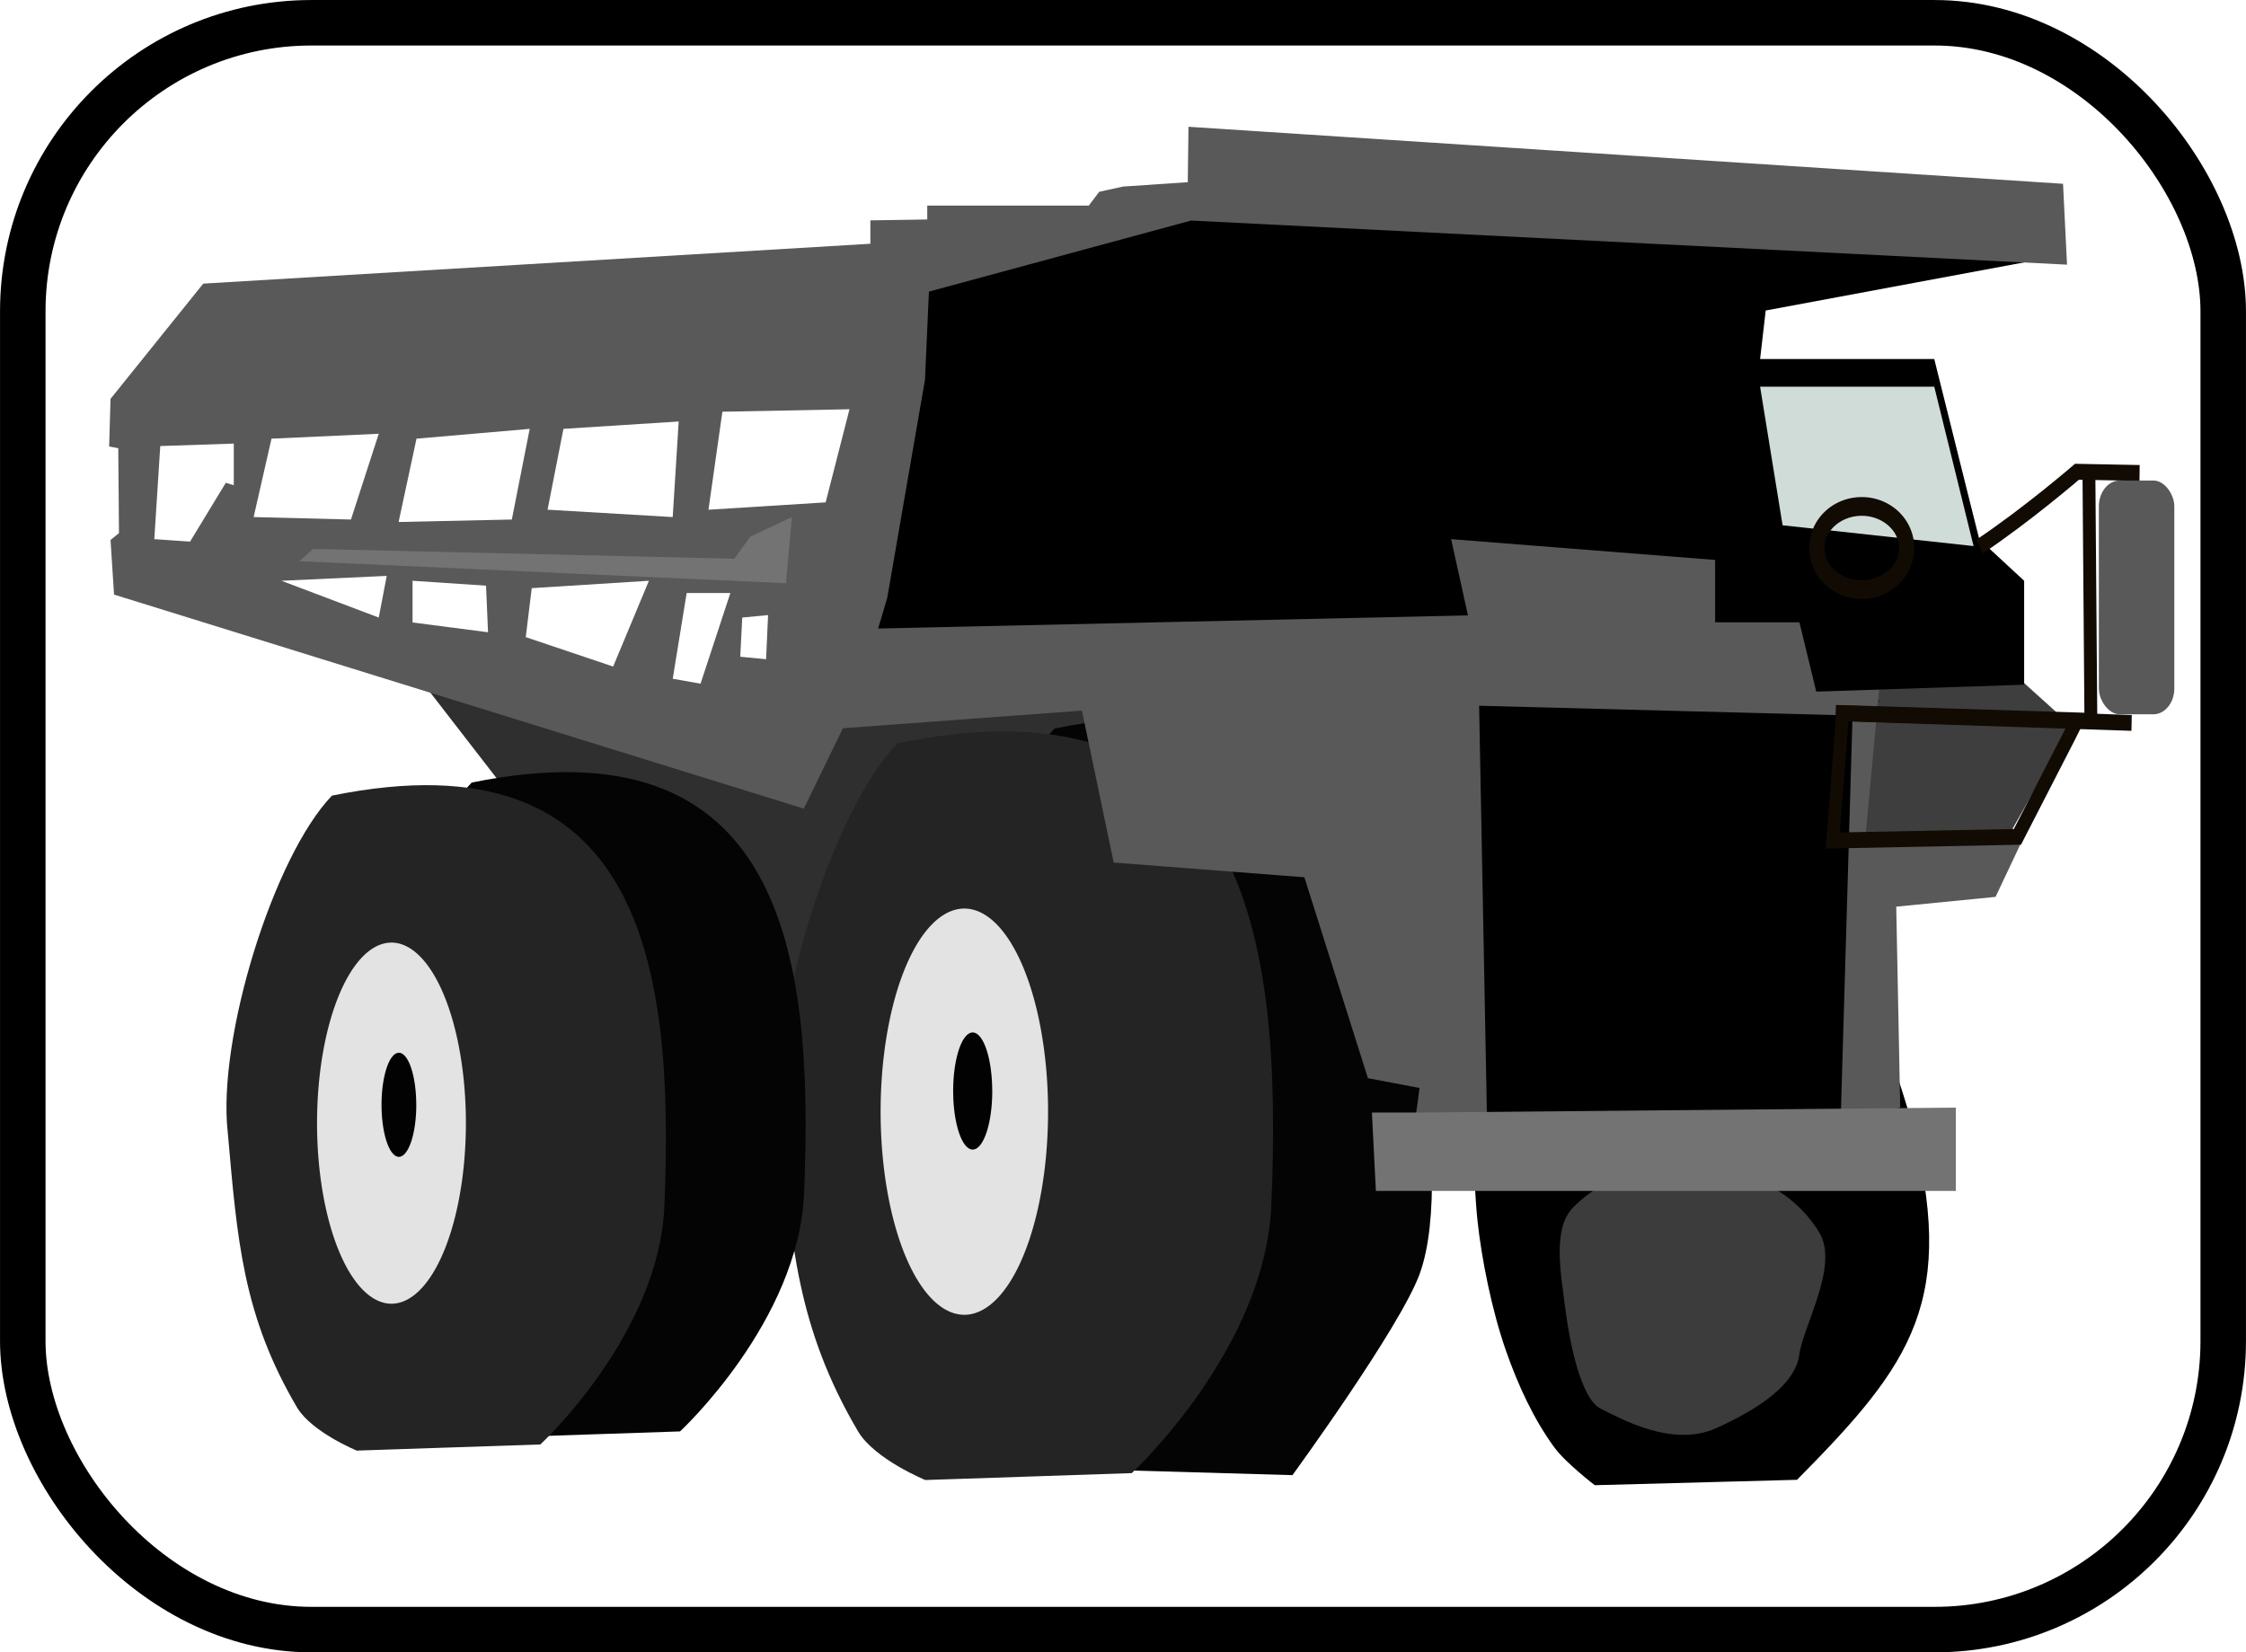 <?xml version="1.0" encoding="UTF-8" standalone="no"?>
<svg
   xmlns:dc="http://purl.org/dc/elements/1.1/"
   xmlns:cc="http://creativecommons.org/ns#"
   xmlns:rdf="http://www.w3.org/1999/02/22-rdf-syntax-ns#"
   xmlns:svg="http://www.w3.org/2000/svg"
   xmlns="http://www.w3.org/2000/svg"
   xmlns:xlink="http://www.w3.org/1999/xlink"
   xmlns:sodipodi="http://sodipodi.sourceforge.net/DTD/sodipodi-0.dtd"
   xmlns:inkscape="http://www.inkscape.org/namespaces/inkscape"
   width="153.92"
   height="113.245"
   viewBox="0 0 40.725 29.963"
   version="1.1"
   id="svg29197"
   inkscape:version="1.0 (4035a4f, 2020-05-01)"
   sodipodi:docname="icon-sector-mine.svg">
  <defs
     id="defs29191">
    <filter
       style="color-interpolation-filters:sRGB"
       inkscape:label="Out of Focus"
       id="filter34467">
      <feFlood
         flood-opacity="1"
         flood-color="rgb(255,255,255)"
         result="flood"
         id="feFlood34453" />
      <feColorMatrix
         in="SourceGraphic"
         values="1 0 0 0 0 0 1 0 0 0 0 0 1 0 0 -0.212 -0.715 -0.072 1 0 "
         result="colormatrix1"
         id="feColorMatrix34455" />
      <feGaussianBlur
         in="colormatrix1"
         stdDeviation="22.35 15.57"
         result="blur"
         id="feGaussianBlur34457" />
      <feColorMatrix
         in="blur"
         values="1 0 0 0 0 0 1 0 0 0 0 0 1 0 0 0 0 0 25.53 -21.01 "
         result="colormatrix2"
         id="feColorMatrix34459" />
      <feBlend
         in="colormatrix2"
         in2="flood"
         mode="normal"
         result="blend"
         id="feBlend34461" />
      <feComposite
         in="blend"
         in2="blend"
         operator="arithmetic"
         k2="1"
         result="composite1"
         id="feComposite34463"
         k1="0"
         k3="0"
         k4="0" />
      <feComposite
         in2="SourceGraphic"
         operator="in"
         id="feComposite34465"
         result="fbSourceGraphic" />
      <feColorMatrix
         result="fbSourceGraphicAlpha"
         in="fbSourceGraphic"
         values="0 0 0 -1 0 0 0 0 -1 0 0 0 0 -1 0 0 0 0 1 0"
         id="feColorMatrix34469" />
      <feFlood
         id="feFlood34471"
         flood-opacity="1"
         flood-color="rgb(255,255,255)"
         result="flood"
         in="fbSourceGraphic" />
      <feColorMatrix
         id="feColorMatrix34473"
         in="fbSourceGraphic"
         values="1 0 0 0 0 0 1 0 0 0 0 0 1 0 0 -0.212 -0.715 -0.072 1 0 "
         result="colormatrix1" />
      <feGaussianBlur
         id="feGaussianBlur34475"
         in="colormatrix1"
         stdDeviation="22.35 15.57"
         result="blur" />
      <feColorMatrix
         id="feColorMatrix34477"
         in="blur"
         values="1 0 0 0 0 0 1 0 0 0 0 0 1 0 0 0 0 0 25.53 -21.01 "
         result="colormatrix2" />
      <feBlend
         in2="flood"
         id="feBlend34479"
         in="colormatrix2"
         mode="normal"
         result="blend" />
      <feComposite
         in2="blend"
         id="feComposite34481"
         in="blend"
         operator="arithmetic"
         k2="1"
         result="composite1"
         k1="0"
         k3="0"
         k4="0" />
      <feComposite
         in2="fbSourceGraphic"
         id="feComposite34483"
         operator="in" />
    </filter>
    <inkscape:perspective
       sodipodi:type="inkscape:persp3d"
       inkscape:vp_x="0 : -114.43077 : 1"
       inkscape:vp_y="-874.61967 : 484.80959 : 0"
       inkscape:vp_z="45.770893 : -114.43077 : 1"
       inkscape:persp3d-origin="22.885447 : -119.57486 : 1"
       id="perspective1650" />
    <marker
       inkscape:stockid="Arrow2Lend"
       orient="auto"
       refY="0"
       refX="0"
       id="Arrow2Lend"
       style="overflow:visible"
       inkscape:isstock="true">
      <path
         id="path17604"
         style="fill:#656565;fill-opacity:1;fill-rule:evenodd;stroke:#656565;stroke-width:0.625;stroke-linejoin:round;stroke-opacity:1"
         d="M 8.719,4.034 -2.207,0.016 8.719,-4.002 c -1.745,2.372 -1.735,5.617 -6e-7,8.035 z"
         transform="matrix(-1.1,0,0,-1.1,-1.1,0)" />
    </marker>
    <linearGradient
       id="linearGradient75911">
      <stop
         id="stop75907"
         offset="0"
         style="stop-color:#ffffff;stop-opacity:1;" />
      <stop
         id="stop75909"
         offset="1"
         style="stop-color:#d0d0d0;stop-opacity:1;" />
    </linearGradient>
    <linearGradient
       id="linearGradient82140">
      <stop
         style="stop-color:#ff2929;stop-opacity:1;"
         offset="0"
         id="stop82136" />
      <stop
         style="stop-color:#000000;stop-opacity:1;"
         offset="1"
         id="stop82138" />
    </linearGradient>
    <linearGradient
       id="linearGradient82098">
      <stop
         style="stop-color:#ff2929;stop-opacity:1;"
         offset="0"
         id="stop82094" />
      <stop
         style="stop-color:#080808;stop-opacity:1;"
         offset="1"
         id="stop82096" />
    </linearGradient>
    <filter
       height="1.029"
       y="-0.015"
       width="1.029"
       x="-0.015"
       id="filter6564"
       style="color-interpolation-filters:sRGB">
      <feGaussianBlur
         id="feGaussianBlur6566"
         stdDeviation="0.273" />
    </filter>
    <filter
       height="1.029"
       y="-0.015"
       width="1.029"
       x="-0.015"
       id="filter6564-8"
       style="color-interpolation-filters:sRGB">
      <feGaussianBlur
         id="feGaussianBlur6566-7"
         stdDeviation="0.273" />
    </filter>
    <linearGradient
       id="linearGradient11085">
      <stop
         style="stop-color:#98da00;stop-opacity:1;"
         offset="0"
         id="stop11081" />
      <stop
         style="stop-color:#73a500;stop-opacity:1;"
         offset="1"
         id="stop11083" />
    </linearGradient>
    <linearGradient
       id="linearGradient11075">
      <stop
         style="stop-color:#98da00;stop-opacity:1;"
         offset="0"
         id="stop11071" />
      <stop
         style="stop-color:#649000;stop-opacity:1;"
         offset="1"
         id="stop11073" />
    </linearGradient>
    <linearGradient
       id="linearGradient11065">
      <stop
         style="stop-color:#98da00;stop-opacity:1;"
         offset="0"
         id="stop11061" />
      <stop
         style="stop-color:#507300;stop-opacity:1;"
         offset="1"
         id="stop11063" />
    </linearGradient>
    <linearGradient
       id="linearGradient361386">
      <stop
         id="stop361382"
         offset="0"
         style="stop-color:#a7a7af;stop-opacity:1;" />
      <stop
         id="stop361384"
         offset="1"
         style="stop-color:#fbfbfb;stop-opacity:1;" />
    </linearGradient>
    <linearGradient
       id="linearGradient3640">
      <stop
         style="stop-color:#f4362d;stop-opacity:1;"
         offset="0"
         id="stop3636" />
      <stop
         style="stop-color:#910e08;stop-opacity:1;"
         offset="1"
         id="stop3638" />
    </linearGradient>
    <linearGradient
       id="linearGradient71652">
      <stop
         id="stop71648"
         offset="0"
         style="stop-color:#9f9f99;stop-opacity:1;" />
      <stop
         id="stop71650"
         offset="1"
         style="stop-color:#72726c;stop-opacity:1;" />
    </linearGradient>
    <linearGradient
       id="linearGradient88873">
      <stop
         id="stop88869"
         offset="0"
         style="stop-color:#b0b0b0;stop-opacity:1;" />
      <stop
         id="stop88871"
         offset="1"
         style="stop-color:#777777;stop-opacity:1;" />
    </linearGradient>
    <linearGradient
       id="linearGradient86952">
      <stop
         id="stop86948"
         offset="0"
         style="stop-color:#cdcecd;stop-opacity:1;" />
      <stop
         id="stop86950"
         offset="1"
         style="stop-color:#909490;stop-opacity:1;" />
    </linearGradient>
    <linearGradient
       id="linearGradient86936">
      <stop
         id="stop86932"
         offset="0"
         style="stop-color:#c9cac9;stop-opacity:1;" />
      <stop
         id="stop86934"
         offset="1"
         style="stop-color:#848784;stop-opacity:1;" />
    </linearGradient>
    <linearGradient
       id="linearGradient86861">
      <stop
         id="stop86857"
         offset="0"
         style="stop-color:#dedfde;stop-opacity:1;" />
      <stop
         id="stop86859"
         offset="1"
         style="stop-color:#828584;stop-opacity:1;" />
    </linearGradient>
    <linearGradient
       id="linearGradient86819">
      <stop
         id="stop86815"
         offset="0"
         style="stop-color:#1d1d1d;stop-opacity:1;" />
      <stop
         id="stop86817"
         offset="1"
         style="stop-color:#929292;stop-opacity:0.992;" />
    </linearGradient>
    <linearGradient
       id="linearGradient13968">
      <stop
         style="stop-color:#d0d0d0;stop-opacity:1;"
         offset="0"
         id="stop13964" />
      <stop
         style="stop-color:#9c9c9c;stop-opacity:1;"
         offset="1"
         id="stop13966" />
    </linearGradient>
    <filter
       height="1.029"
       y="-0.015"
       width="1.029"
       x="-0.015"
       id="filter6564-0"
       style="color-interpolation-filters:sRGB">
      <feGaussianBlur
         id="feGaussianBlur6566-5"
         stdDeviation="0.273" />
    </filter>
    <filter
       height="1.029"
       y="-0.015"
       width="1.029"
       x="-0.015"
       id="filter6564-8-1"
       style="color-interpolation-filters:sRGB">
      <feGaussianBlur
         id="feGaussianBlur6566-7-2"
         stdDeviation="0.273" />
    </filter>
    <filter
       style="color-interpolation-filters:sRGB"
       id="filter6564-1"
       x="-0.015"
       width="1.029"
       y="-0.015"
       height="1.029">
      <feGaussianBlur
         stdDeviation="0.273"
         id="feGaussianBlur6566-2" />
    </filter>
    <linearGradient
       id="linearGradient48543">
      <stop
         id="stop48539"
         offset="0"
         style="stop-color:#4d4d4d;stop-opacity:1;" />
      <stop
         id="stop48541"
         offset="1"
         style="stop-color:#0f0e0e;stop-opacity:1;" />
    </linearGradient>
    <linearGradient
       id="linearGradient8720">
      <stop
         id="stop8716"
         offset="0"
         style="stop-color:#ffffff;stop-opacity:0;" />
      <stop
         id="stop8718"
         offset="1"
         style="stop-color:#ffffff;stop-opacity:0.661;" />
    </linearGradient>
    <clipPath
       id="clipPath12958"
       clipPathUnits="userSpaceOnUse">
      <rect
         ry="0.035"
         y="9.821"
         x="0.267"
         height="10.557"
         width="46.639"
         id="rect12960"
         style="display:inline;opacity:1;fill:none;fill-opacity:1;stroke:#e5ebfd;stroke-width:0.217;stroke-miterlimit:4;stroke-dasharray:none;stroke-dashoffset:0;stroke-opacity:1" />
    </clipPath>
    <clipPath
       clipPathUnits="userSpaceOnUse"
       id="clipPath12958-2">
      <rect
         style="display:inline;opacity:1;fill:none;fill-opacity:1;stroke:#e5ebfd;stroke-width:0.217;stroke-miterlimit:4;stroke-dasharray:none;stroke-dashoffset:0;stroke-opacity:1"
         id="rect12960-0"
         width="46.639"
         height="10.557"
         x="0.267"
         y="9.821"
         ry="0.035" />
    </clipPath>
    <linearGradient
       id="linearGradient11320">
      <stop
         id="stop11316"
         offset="0"
         style="stop-color:#ab2215;stop-opacity:1;" />
      <stop
         id="stop11318"
         offset="1"
         style="stop-color:#6e160d;stop-opacity:1;" />
    </linearGradient>
    <linearGradient
       id="linearGradient11292">
      <stop
         id="stop11288"
         offset="0"
         style="stop-color:#f0c142;stop-opacity:1;" />
      <stop
         id="stop11290"
         offset="1"
         style="stop-color:#af840e;stop-opacity:0.903;" />
    </linearGradient>
    <linearGradient
       id="linearGradient11282">
      <stop
         id="stop11278"
         offset="0"
         style="stop-color:#f0ca42;stop-opacity:1;" />
      <stop
         id="stop11280"
         offset="1"
         style="stop-color:#cea410;stop-opacity:0.992;" />
    </linearGradient>
    <linearGradient
       id="linearGradient11274">
      <stop
         id="stop11270"
         offset="0"
         style="stop-color:#f0c142;stop-opacity:1;" />
      <stop
         id="stop11272"
         offset="1"
         style="stop-color:#ca9810;stop-opacity:1;" />
    </linearGradient>
    <linearGradient
       id="linearGradient11256">
      <stop
         id="stop11252"
         offset="0"
         style="stop-color:#ebb70f;stop-opacity:1;" />
      <stop
         id="stop11254"
         offset="1"
         style="stop-color:#a27e0a;stop-opacity:0.984;" />
    </linearGradient>
    <linearGradient
       id="linearGradient11053">
      <stop
         id="stop11049"
         offset="1"
         style="stop-color:#98da00;stop-opacity:1;" />
      <stop
         id="stop11051"
         offset="1"
         style="stop-color:#567b00;stop-opacity:0.524;" />
    </linearGradient>
    <linearGradient
       id="linearGradient10607">
      <stop
         id="stop10603"
         offset="0"
         style="stop-color:#cbcbcb;stop-opacity:1;" />
      <stop
         id="stop10605"
         offset="1"
         style="stop-color:#e4e4e4;stop-opacity:1;" />
    </linearGradient>
    <linearGradient
       id="linearGradient10324">
      <stop
         id="stop10320"
         offset="0"
         style="stop-color:#a09999;stop-opacity:0.444;" />
      <stop
         id="stop10322"
         offset="1"
         style="stop-color:#edecec;stop-opacity:0.919;" />
    </linearGradient>
    <linearGradient
       y2="33.026"
       x2="22.631"
       y1="30.663"
       x1="29.86"
       gradientUnits="userSpaceOnUse"
       id="linearGradient11069"
       xlink:href="#linearGradient11065" />
    <linearGradient
       y2="26.033"
       x2="24.568"
       y1="24.805"
       x1="25.372"
       gradientUnits="userSpaceOnUse"
       id="linearGradient11079"
       xlink:href="#linearGradient11075" />
    <linearGradient
       y2="30.947"
       x2="20.789"
       y1="30.285"
       x1="21.497"
       gradientUnits="userSpaceOnUse"
       id="linearGradient11089"
       xlink:href="#linearGradient11085" />
    <clipPath
       clipPathUnits="userSpaceOnUse"
       id="clipPath12958-6">
      <rect
         style="display:inline;opacity:1;fill:none;fill-opacity:1;stroke:#e5ebfd;stroke-width:0.217;stroke-miterlimit:4;stroke-dasharray:none;stroke-dashoffset:0;stroke-opacity:1"
         id="rect12960-2"
         width="46.639"
         height="10.557"
         x="0.267"
         y="9.821"
         ry="0.035" />
    </clipPath>
    <clipPath
       id="clipPath12958-2-6"
       clipPathUnits="userSpaceOnUse">
      <rect
         ry="0.035"
         y="9.821"
         x="0.267"
         height="10.557"
         width="46.639"
         id="rect12960-0-3"
         style="display:inline;opacity:1;fill:none;fill-opacity:1;stroke:#e5ebfd;stroke-width:0.217;stroke-miterlimit:4;stroke-dasharray:none;stroke-dashoffset:0;stroke-opacity:1" />
    </clipPath>
    <linearGradient
       id="linearGradient165769">
      <stop
         style="stop-color:#44b3ed;stop-opacity:1;"
         offset="0"
         id="stop165765" />
      <stop
         style="stop-color:#1491d2;stop-opacity:1;"
         offset="1"
         id="stop165767" />
    </linearGradient>
    <linearGradient
       id="linearGradient165759">
      <stop
         style="stop-color:#44b3ed;stop-opacity:1;"
         offset="0"
         id="stop165755" />
      <stop
         style="stop-color:#127fb8;stop-opacity:1;"
         offset="1"
         id="stop165757" />
    </linearGradient>
    <linearGradient
       id="linearGradient165679">
      <stop
         style="stop-color:#cfcfcf;stop-opacity:1;"
         offset="0"
         id="stop165675" />
      <stop
         style="stop-color:#585858;stop-opacity:1;"
         offset="1"
         id="stop165677" />
    </linearGradient>
    <linearGradient
       id="linearGradient165671">
      <stop
         style="stop-color:#cfcfcf;stop-opacity:1;"
         offset="0"
         id="stop165667" />
      <stop
         style="stop-color:#4a4a4a;stop-opacity:0.806;"
         offset="1"
         id="stop165669" />
    </linearGradient>
    <linearGradient
       id="linearGradient165659">
      <stop
         style="stop-color:#cfcfcf;stop-opacity:1;"
         offset="0"
         id="stop165655" />
      <stop
         style="stop-color:#888888;stop-opacity:0.984;"
         offset="1"
         id="stop165657" />
    </linearGradient>
    <linearGradient
       id="linearGradient166178">
      <stop
         style="stop-color:#e4e5e4;stop-opacity:1;"
         offset="0"
         id="stop166174" />
      <stop
         style="stop-color:#b1b4b1;stop-opacity:1;"
         offset="1"
         id="stop166176" />
    </linearGradient>
    <linearGradient
       id="linearGradient166150">
      <stop
         style="stop-color:#939592;stop-opacity:1;"
         offset="0"
         id="stop166146" />
      <stop
         style="stop-color:#898b88;stop-opacity:1;"
         offset="1"
         id="stop166148" />
    </linearGradient>
    <linearGradient
       id="linearGradient166096">
      <stop
         style="stop-color:#e7e7e7;stop-opacity:1;"
         offset="0"
         id="stop166092" />
      <stop
         style="stop-color:#909090;stop-opacity:0.992;"
         offset="1"
         id="stop166094" />
    </linearGradient>
    <linearGradient
       id="linearGradient166086">
      <stop
         style="stop-color:#e1e1e1;stop-opacity:1;"
         offset="0"
         id="stop166082" />
      <stop
         style="stop-color:#a0a0a0;stop-opacity:1;"
         offset="1"
         id="stop166084" />
    </linearGradient>
    <linearGradient
       id="linearGradient165962">
      <stop
         style="stop-color:#979797;stop-opacity:1;"
         offset="0"
         id="stop165958" />
      <stop
         style="stop-color:#6b6b6b;stop-opacity:1;"
         offset="1"
         id="stop165960" />
    </linearGradient>
    <linearGradient
       id="linearGradient165950">
      <stop
         style="stop-color:#2f2f2f;stop-opacity:1;"
         offset="0"
         id="stop165946" />
      <stop
         style="stop-color:#dcdcdc;stop-opacity:1"
         offset="1"
         id="stop165948" />
    </linearGradient>
    <linearGradient
       id="linearGradient166360">
      <stop
         style="stop-color:#b8b8bb;stop-opacity:1;"
         offset="0"
         id="stop166356" />
      <stop
         style="stop-color:#87878c;stop-opacity:1;"
         offset="1"
         id="stop166358" />
    </linearGradient>
    <linearGradient
       id="linearGradient166348">
      <stop
         style="stop-color:#e2e2e3;stop-opacity:1;"
         offset="0"
         id="stop166344" />
      <stop
         style="stop-color:#bdc5d6;stop-opacity:1;"
         offset="1"
         id="stop166346" />
    </linearGradient>
    <linearGradient
       id="linearGradient166336">
      <stop
         style="stop-color:#f5002f;stop-opacity:1;"
         offset="0"
         id="stop166332" />
      <stop
         style="stop-color:#ff738e;stop-opacity:1;"
         offset="1"
         id="stop166334" />
    </linearGradient>
    <linearGradient
       id="linearGradient166312">
      <stop
         style="stop-color:#f5002f;stop-opacity:1;"
         offset="0"
         id="stop166308" />
      <stop
         style="stop-color:#fa6481;stop-opacity:1;"
         offset="1"
         id="stop166310" />
    </linearGradient>
    <linearGradient
       id="linearGradient166302">
      <stop
         style="stop-color:#100003;stop-opacity:1;"
         offset="0"
         id="stop166298" />
      <stop
         style="stop-color:#757575;stop-opacity:1;"
         offset="1"
         id="stop166300" />
    </linearGradient>
    <marker
       inkscape:stockid="Arrow2Lend"
       orient="auto"
       refY="0"
       refX="0"
       id="Arrow2Lend-3"
       style="overflow:visible"
       inkscape:isstock="true">
      <path
         id="path17604-2"
         style="fill:#656565;fill-opacity:1;fill-rule:evenodd;stroke:#656565;stroke-width:0.625;stroke-linejoin:round;stroke-opacity:1"
         d="M 8.719,4.034 -2.207,0.016 8.719,-4.002 c -1.745,2.372 -1.735,5.617 -6e-7,8.035 z"
         transform="matrix(-1.1,0,0,-1.1,-1.1,0)" />
    </marker>
    <clipPath
       clipPathUnits="userSpaceOnUse"
       id="clipPath94518">
      <rect
         style="opacity:1;fill:#98b0b0;fill-opacity:1;stroke:none;stroke-width:0.217;stroke-miterlimit:4;stroke-dasharray:none;stroke-opacity:1"
         id="rect94520"
         width="132.025"
         height="105.912"
         x="-14.674"
         y="-109.846" />
    </clipPath>
    <marker
       inkscape:stockid="Arrow2Lend"
       orient="auto"
       refY="0"
       refX="0"
       id="Arrow2Lend-0"
       style="overflow:visible"
       inkscape:isstock="true">
      <path
         id="path17604-5"
         style="fill:#656565;fill-opacity:1;fill-rule:evenodd;stroke:#656565;stroke-width:0.625;stroke-linejoin:round;stroke-opacity:1"
         d="M 8.719,4.034 -2.207,0.016 8.719,-4.002 c -1.745,2.372 -1.735,5.617 -6e-7,8.035 z"
         transform="matrix(-1.1,0,0,-1.1,-1.1,0)" />
    </marker>
    <filter
       height="1.029"
       y="-0.015"
       width="1.029"
       x="-0.015"
       id="filter6564-2"
       style="color-interpolation-filters:sRGB">
      <feGaussianBlur
         id="feGaussianBlur6566-0"
         stdDeviation="0.273" />
    </filter>
    <filter
       height="1.029"
       y="-0.015"
       width="1.029"
       x="-0.015"
       id="filter6564-8-12"
       style="color-interpolation-filters:sRGB">
      <feGaussianBlur
         id="feGaussianBlur6566-7-0"
         stdDeviation="0.273" />
    </filter>
    <filter
       height="1.029"
       y="-0.015"
       width="1.029"
       x="-0.015"
       id="filter6564-0-2"
       style="color-interpolation-filters:sRGB">
      <feGaussianBlur
         id="feGaussianBlur6566-5-0"
         stdDeviation="0.273" />
    </filter>
    <filter
       height="1.029"
       y="-0.015"
       width="1.029"
       x="-0.015"
       id="filter6564-8-1-4"
       style="color-interpolation-filters:sRGB">
      <feGaussianBlur
         id="feGaussianBlur6566-7-2-5"
         stdDeviation="0.273" />
    </filter>
    <filter
       style="color-interpolation-filters:sRGB"
       id="filter6564-1-6"
       x="-0.015"
       width="1.029"
       y="-0.015"
       height="1.029">
      <feGaussianBlur
         stdDeviation="0.273"
         id="feGaussianBlur6566-2-6" />
    </filter>
    <clipPath
       id="clipPath12958-4"
       clipPathUnits="userSpaceOnUse">
      <rect
         ry="0.035"
         y="9.821"
         x="0.267"
         height="10.557"
         width="46.639"
         id="rect12960-20"
         style="display:inline;opacity:1;fill:none;fill-opacity:1;stroke:#e5ebfd;stroke-width:0.217;stroke-miterlimit:4;stroke-dasharray:none;stroke-dashoffset:0;stroke-opacity:1" />
    </clipPath>
    <clipPath
       clipPathUnits="userSpaceOnUse"
       id="clipPath12958-2-8">
      <rect
         style="display:inline;opacity:1;fill:none;fill-opacity:1;stroke:#e5ebfd;stroke-width:0.217;stroke-miterlimit:4;stroke-dasharray:none;stroke-dashoffset:0;stroke-opacity:1"
         id="rect12960-0-6"
         width="46.639"
         height="10.557"
         x="0.267"
         y="9.821"
         ry="0.035" />
    </clipPath>
    <clipPath
       clipPathUnits="userSpaceOnUse"
       id="clipPath12958-6-3">
      <rect
         style="display:inline;opacity:1;fill:none;fill-opacity:1;stroke:#e5ebfd;stroke-width:0.217;stroke-miterlimit:4;stroke-dasharray:none;stroke-dashoffset:0;stroke-opacity:1"
         id="rect12960-2-9"
         width="46.639"
         height="10.557"
         x="0.267"
         y="9.821"
         ry="0.035" />
    </clipPath>
    <clipPath
       id="clipPath12958-2-6-8"
       clipPathUnits="userSpaceOnUse">
      <rect
         ry="0.035"
         y="9.821"
         x="0.267"
         height="10.557"
         width="46.639"
         id="rect12960-0-3-4"
         style="display:inline;opacity:1;fill:none;fill-opacity:1;stroke:#e5ebfd;stroke-width:0.217;stroke-miterlimit:4;stroke-dasharray:none;stroke-dashoffset:0;stroke-opacity:1" />
    </clipPath>
    <marker
       inkscape:stockid="Arrow2Lend"
       orient="auto"
       refY="0"
       refX="0"
       id="Arrow2Lend-3-0"
       style="overflow:visible"
       inkscape:isstock="true">
      <path
         id="path17604-2-2"
         style="fill:#656565;fill-opacity:1;fill-rule:evenodd;stroke:#656565;stroke-width:0.625;stroke-linejoin:round;stroke-opacity:1"
         d="M 8.719,4.034 -2.207,0.016 8.719,-4.002 c -1.745,2.372 -1.735,5.617 -6e-7,8.035 z"
         transform="matrix(-1.1,0,0,-1.1,-1.1,0)" />
    </marker>
    <marker
       inkscape:isstock="true"
       style="overflow:visible"
       id="Arrow2Lend-7"
       refX="0"
       refY="0"
       orient="auto"
       inkscape:stockid="Arrow2Lend">
      <path
         transform="matrix(-1.1,0,0,-1.1,-1.1,0)"
         d="M 8.719,4.034 -2.207,0.016 8.719,-4.002 c -1.745,2.372 -1.735,5.617 -6e-7,8.035 z"
         style="fill:#656565;fill-opacity:1;fill-rule:evenodd;stroke:#656565;stroke-width:0.625;stroke-linejoin:round;stroke-opacity:1"
         id="path17604-3" />
    </marker>
    <filter
       style="color-interpolation-filters:sRGB"
       id="filter6564-9"
       x="-0.015"
       width="1.029"
       y="-0.015"
       height="1.029">
      <feGaussianBlur
         stdDeviation="0.273"
         id="feGaussianBlur6566-52" />
    </filter>
    <filter
       style="color-interpolation-filters:sRGB"
       id="filter6564-8-7"
       x="-0.015"
       width="1.029"
       y="-0.015"
       height="1.029">
      <feGaussianBlur
         stdDeviation="0.273"
         id="feGaussianBlur6566-7-9" />
    </filter>
    <filter
       style="color-interpolation-filters:sRGB"
       id="filter6564-0-0"
       x="-0.015"
       width="1.029"
       y="-0.015"
       height="1.029">
      <feGaussianBlur
         stdDeviation="0.273"
         id="feGaussianBlur6566-5-4" />
    </filter>
    <filter
       style="color-interpolation-filters:sRGB"
       id="filter6564-8-1-1"
       x="-0.015"
       width="1.029"
       y="-0.015"
       height="1.029">
      <feGaussianBlur
         stdDeviation="0.273"
         id="feGaussianBlur6566-7-2-7" />
    </filter>
    <filter
       height="1.029"
       y="-0.015"
       width="1.029"
       x="-0.015"
       id="filter6564-1-9"
       style="color-interpolation-filters:sRGB">
      <feGaussianBlur
         id="feGaussianBlur6566-2-4"
         stdDeviation="0.273" />
    </filter>
    <clipPath
       clipPathUnits="userSpaceOnUse"
       id="clipPath12958-0">
      <rect
         style="display:inline;opacity:1;fill:none;fill-opacity:1;stroke:#e5ebfd;stroke-width:0.217;stroke-miterlimit:4;stroke-dasharray:none;stroke-dashoffset:0;stroke-opacity:1"
         id="rect12960-23"
         width="46.639"
         height="10.557"
         x="0.267"
         y="9.821"
         ry="0.035" />
    </clipPath>
    <clipPath
       id="clipPath12958-2-1"
       clipPathUnits="userSpaceOnUse">
      <rect
         ry="0.035"
         y="9.821"
         x="0.267"
         height="10.557"
         width="46.639"
         id="rect12960-0-39"
         style="display:inline;opacity:1;fill:none;fill-opacity:1;stroke:#e5ebfd;stroke-width:0.217;stroke-miterlimit:4;stroke-dasharray:none;stroke-dashoffset:0;stroke-opacity:1" />
    </clipPath>
    <clipPath
       id="clipPath12958-6-7"
       clipPathUnits="userSpaceOnUse">
      <rect
         ry="0.035"
         y="9.821"
         x="0.267"
         height="10.557"
         width="46.639"
         id="rect12960-2-8"
         style="display:inline;opacity:1;fill:none;fill-opacity:1;stroke:#e5ebfd;stroke-width:0.217;stroke-miterlimit:4;stroke-dasharray:none;stroke-dashoffset:0;stroke-opacity:1" />
    </clipPath>
    <clipPath
       clipPathUnits="userSpaceOnUse"
       id="clipPath12958-2-6-3">
      <rect
         style="display:inline;opacity:1;fill:none;fill-opacity:1;stroke:#e5ebfd;stroke-width:0.217;stroke-miterlimit:4;stroke-dasharray:none;stroke-dashoffset:0;stroke-opacity:1"
         id="rect12960-0-3-7"
         width="46.639"
         height="10.557"
         x="0.267"
         y="9.821"
         ry="0.035" />
    </clipPath>
    <marker
       inkscape:isstock="true"
       style="overflow:visible"
       id="Arrow2Lend-3-7"
       refX="0"
       refY="0"
       orient="auto"
       inkscape:stockid="Arrow2Lend">
      <path
         transform="matrix(-1.1,0,0,-1.1,-1.1,0)"
         d="M 8.719,4.034 -2.207,0.016 8.719,-4.002 c -1.745,2.372 -1.735,5.617 -6e-7,8.035 z"
         style="fill:#656565;fill-opacity:1;fill-rule:evenodd;stroke:#656565;stroke-width:0.625;stroke-linejoin:round;stroke-opacity:1"
         id="path17604-2-4" />
    </marker>
    <marker
       inkscape:stockid="Arrow2Lend"
       orient="auto"
       refY="0"
       refX="0"
       id="Arrow2Lend-9"
       style="overflow:visible"
       inkscape:isstock="true">
      <path
         id="path17604-25"
         style="fill:#656565;fill-opacity:1;fill-rule:evenodd;stroke:#656565;stroke-width:0.625;stroke-linejoin:round;stroke-opacity:1"
         d="M 8.719,4.034 -2.207,0.016 8.719,-4.002 c -1.745,2.372 -1.735,5.617 -6e-7,8.035 z"
         transform="matrix(-1.1,0,0,-1.1,-1.1,0)" />
    </marker>
    <filter
       style="color-interpolation-filters:sRGB"
       inkscape:label="Out of Focus"
       id="filter34467-4">
      <feFlood
         flood-opacity="1"
         flood-color="rgb(255,255,255)"
         result="flood"
         id="feFlood34453-0" />
      <feColorMatrix
         in="SourceGraphic"
         values="1 0 0 0 0 0 1 0 0 0 0 0 1 0 0 -0.212 -0.715 -0.072 1 0 "
         result="colormatrix1"
         id="feColorMatrix34455-9" />
      <feGaussianBlur
         in="colormatrix1"
         stdDeviation="22.35 15.57"
         result="blur"
         id="feGaussianBlur34457-2" />
      <feColorMatrix
         in="blur"
         values="1 0 0 0 0 0 1 0 0 0 0 0 1 0 0 0 0 0 25.53 -21.01 "
         result="colormatrix2"
         id="feColorMatrix34459-4" />
      <feBlend
         in="colormatrix2"
         in2="flood"
         mode="normal"
         result="blend"
         id="feBlend34461-9" />
      <feComposite
         in="blend"
         in2="blend"
         operator="arithmetic"
         k2="1"
         result="composite1"
         id="feComposite34463-2"
         k1="0"
         k3="0"
         k4="0" />
      <feComposite
         in2="SourceGraphic"
         operator="in"
         id="feComposite34465-9"
         result="fbSourceGraphic" />
      <feColorMatrix
         result="fbSourceGraphicAlpha"
         in="fbSourceGraphic"
         values="0 0 0 -1 0 0 0 0 -1 0 0 0 0 -1 0 0 0 0 1 0"
         id="feColorMatrix34469-1" />
      <feFlood
         id="feFlood34471-0"
         flood-opacity="1"
         flood-color="rgb(255,255,255)"
         result="flood"
         in="fbSourceGraphic" />
      <feColorMatrix
         id="feColorMatrix34473-9"
         in="fbSourceGraphic"
         values="1 0 0 0 0 0 1 0 0 0 0 0 1 0 0 -0.212 -0.715 -0.072 1 0 "
         result="colormatrix1" />
      <feGaussianBlur
         id="feGaussianBlur34475-3"
         in="colormatrix1"
         stdDeviation="22.35 15.57"
         result="blur" />
      <feColorMatrix
         id="feColorMatrix34477-0"
         in="blur"
         values="1 0 0 0 0 0 1 0 0 0 0 0 1 0 0 0 0 0 25.53 -21.01 "
         result="colormatrix2" />
      <feBlend
         in2="flood"
         id="feBlend34479-0"
         in="colormatrix2"
         mode="normal"
         result="blend" />
      <feComposite
         in2="blend"
         id="feComposite34481-3"
         in="blend"
         operator="arithmetic"
         k2="1"
         result="composite1"
         k1="0"
         k3="0"
         k4="0" />
      <feComposite
         in2="fbSourceGraphic"
         id="feComposite34483-0"
         operator="in" />
    </filter>
    <filter
       style="color-interpolation-filters:sRGB"
       inkscape:label="Lighting"
       id="filter35459">
      <feComponentTransfer
         result="component"
         id="feComponentTransfer35457">
        <feFuncR
           type="gamma"
           amplitude="1.33"
           exponent="1"
           offset="0"
           id="feFuncR35451" />
        <feFuncG
           type="gamma"
           amplitude="1.33"
           exponent="1"
           offset="0"
           id="feFuncG35453" />
        <feFuncB
           type="gamma"
           amplitude="1.33"
           exponent="1"
           offset="0"
           id="feFuncB35455" />
        <feFuncA
           id="feFuncA35463"
           type="identity" />
      </feComponentTransfer>
    </filter>
    <filter
       style="color-interpolation-filters:sRGB"
       id="filter35617"
       inkscape:label="filter2">
      <feBlend
         mode="normal"
         in2="SourceGraphic"
         id="feBlend35619" />
    </filter>
    <filter
       inkscape:label="In and Out"
       inkscape:menu="Shadows and Glows"
       inkscape:menu-tooltip="Inner colorized shadow, outer black shadow"
       style="color-interpolation-filters:sRGB"
       id="filter35627"
       width="1.22"
       height="1.4">
      <feGaussianBlur
         result="result0"
         in="SourceGraphic"
         stdDeviation="45.96"
         id="feGaussianBlur35621" />
      <feOffset
         dx="5"
         dy="5"
         result="result4"
         id="feOffset35623" />
      <feComposite
         in="SourceGraphic"
         in2="result4"
         operator="xor"
         result="result3"
         id="feComposite35625" />
    </filter>
    <clipPath
       clipPathUnits="userSpaceOnUse"
       id="clipPath10382">
      <rect
         style="fill:#ffffff;stroke-width:0.274;stroke-linecap:round"
         id="rect10384"
         width="83.257"
         height="72.732"
         x="70.822"
         y="63.865"
         ry="0.417" />
    </clipPath>
    <clipPath
       clipPathUnits="userSpaceOnUse"
       id="clipPath12806">
      <rect
         ry="13.167"
         y="64.663"
         x="71.893"
         height="73.319"
         width="80.719"
         id="rect12808"
         style="fill:#000000;fill-opacity:1;stroke:#000000;stroke-width:1.862;stroke-linecap:round;stroke-miterlimit:4;stroke-dasharray:none;stroke-opacity:1" />
    </clipPath>
    <clipPath
       id="clipPath12806-2"
       clipPathUnits="userSpaceOnUse">
      <rect
         style="fill:#000000;fill-opacity:1;stroke:#000000;stroke-width:1.862;stroke-linecap:round;stroke-miterlimit:4;stroke-dasharray:none;stroke-opacity:1"
         id="rect12808-2"
         width="80.719"
         height="73.319"
         x="71.893"
         y="64.663"
         ry="13.167" />
    </clipPath>
    <filter
       style="color-interpolation-filters:sRGB"
       id="filter79449"
       x="-0.023"
       width="1.046"
       y="-0.422"
       height="1.844">
      <feGaussianBlur
         stdDeviation="0.299"
         id="feGaussianBlur79451" />
    </filter>
    <filter
       style="color-interpolation-filters:sRGB"
       id="filter79483"
       x="-0.122"
       width="1.243"
       y="-0.88"
       height="2.76">
      <feGaussianBlur
         stdDeviation="0.49"
         id="feGaussianBlur79485" />
    </filter>
    <filter
       height="1.165"
       y="-0.082"
       width="1.078"
       x="-0.039"
       id="filter8170"
       style="color-interpolation-filters:sRGB"
       inkscape:collect="always">
      <feGaussianBlur
         id="feGaussianBlur8172"
         stdDeviation="0.492"
         inkscape:collect="always" />
    </filter>
    <filter
       height="1.542"
       y="-0.271"
       width="1.447"
       x="-0.224"
       id="filter8091"
       style="color-interpolation-filters:sRGB"
       inkscape:collect="always">
      <feGaussianBlur
         id="feGaussianBlur8093"
         stdDeviation="0.832"
         inkscape:collect="always" />
    </filter>
  </defs>
  <sodipodi:namedview
     id="base"
     pagecolor="#ffffff"
     bordercolor="#666666"
     borderopacity="1.0"
     inkscape:pageopacity="0.0"
     inkscape:pageshadow="2"
     inkscape:zoom="2.415493"
     inkscape:cx="50.281066"
     inkscape:cy="75.870673"
     inkscape:document-units="mm"
     inkscape:current-layer="layer1"
     showgrid="false"
     inkscape:window-width="1561"
     inkscape:window-height="934"
     inkscape:window-x="349"
     inkscape:window-y="26"
     inkscape:window-maximized="0"
     units="px"
     inkscape:snap-nodes="false"
     inkscape:snap-others="false"
     inkscape:document-rotation="0" />
  <g
     style="display:inline;"
     inkscape:label="original"
     id="layer1"
     inkscape:groupmode="layer">
    <rect
       style="opacity:1;fill:none;stroke:#000000;stroke-width:0.825;stroke-linecap:round;stroke-miterlimit:4;stroke-dasharray:none;stroke-opacity:1"
       id="rect12487"
       width="39.899"
       height="29.138"
       x="36.696"
       y="46.757"
       ry="5.233"
       transform="translate(-36.283,-46.344)" />
    <g
       style="display:inline"
       transform="matrix(0.539,0,0,0.665,13.783,-32.702)"
       id="g8335">
      <path
         style="fill:#000000;fill-opacity:1;stroke:none;stroke-width:0.647;stroke-linecap:butt;stroke-miterlimit:4;stroke-dasharray:none;stroke-dashoffset:0;stroke-opacity:1"
         d="m 23.86,78.338 c 0,0 0.136,3.092 0.272,4.123 0.136,1.031 0.474,2.421 0.952,3.534 0.414,0.962 0.947,1.891 1.633,2.65 0.387,0.428 1.361,1.031 1.361,1.031 l 6.803,-0.147 c 3.891,-3.186 5.427,-4.892 3.81,-9.865 -0.268,-0.807 -0.952,-2.356 -0.952,-2.356 l -9.796,-0.294 z"
         id="path8305"
         sodipodi:nodetypes="cssscccccc" />
      <path
         style="fill:#d0dcd8;fill-opacity:1;stroke:none;stroke-width:0.432;stroke-linecap:butt;stroke-miterlimit:4;stroke-dasharray:none;stroke-dashoffset:0;stroke-opacity:1"
         d="m 41.16,64.278 -1.67,-5.011 -7.35,-0.134 2.071,5.813 5.947,0.468 z"
         id="path8233" />
      <path
         style="display:inline;mix-blend-mode:normal;fill:#2f2f2f;fill-opacity:1;stroke:none;stroke-width:0.432;stroke-linecap:butt;stroke-miterlimit:4;stroke-dasharray:none;stroke-dashoffset:0;stroke-opacity:1;filter:url(#filter8170)"
         d="m -6.414,72.965 -5.613,-5.88 10.824,2.539 8.419,-2.138 7.751,0.802 2.272,7.884 1.069,2.94 c 0,0 -1.871,2.272 -2.94,2.272 -1.069,0 -13.764,-3.074 -13.764,-3.074 z"
         id="path8140" />
      <path
         style="display:inline;mix-blend-mode:normal;fill:#3e3e3e;fill-opacity:1;stroke:none;stroke-width:0.485;stroke-linecap:butt;stroke-miterlimit:4;stroke-dasharray:none;stroke-dashoffset:0;stroke-opacity:1"
         d="m 41.903,67.352 2.196,1.604 -2.703,3.875 -6.251,-0.267 v -5.746 z"
         id="path8138" />
      <path
         style="display:inline;mix-blend-mode:normal;fill:#040404;fill-opacity:1;stroke:none;stroke-width:0.432;stroke-linecap:butt;stroke-miterlimit:4;stroke-dasharray:none;stroke-dashoffset:0;stroke-opacity:1"
         d="m 12.161,89.268 5.746,0.134 c 0,0 3.608,-4.009 4.276,-5.479 0.668,-1.47 0.401,-4.009 0.134,-6.281 -0.267,-2.272 -3.608,-7.751 -3.608,-7.751 l -4.009,-0.267 -0.668,7.751 -1.737,9.889 z"
         id="path8136" />
      <g
         style="display:inline;mix-blend-mode:normal"
         id="g8120"
         transform="matrix(1.405,0,0,1.405,48.364,89.723)">
        <path
           sodipodi:nodetypes="ccccccc"
           style="fill:#040404;fill-opacity:1;stroke:none;stroke-width:0.432;stroke-linecap:butt;stroke-miterlimit:4;stroke-dasharray:none;stroke-dashoffset:0;stroke-opacity:1"
           d="m -27.374,-14.718 c -1.574,1.325 -3.092,5.304 -2.806,7.35 0.256,2.355 0.406,4 1.871,6.014 0.401,0.535 1.604,0.935 1.604,0.935 l 4.944,-0.134 c 0,0 3.207,-2.405 3.341,-5.212 0.277,-5.28 -0.614,-10.326 -8.954,-8.954 z"
           id="path8124" />
        <path
           id="path8111"
           d="m -31.137,-14.433 c -1.574,1.325 -3.092,5.304 -2.806,7.35 0.256,2.355 0.406,4 1.871,6.014 0.401,0.535 1.604,0.935 1.604,0.935 l 4.944,-0.134 c 0,0 3.207,-2.405 3.341,-5.212 0.277,-5.28 -0.614,-10.326 -8.954,-8.954 z"
           style="fill:#242424;fill-opacity:1;stroke:none;stroke-width:0.432;stroke-linecap:butt;stroke-miterlimit:4;stroke-dasharray:none;stroke-dashoffset:0;stroke-opacity:1"
           sodipodi:nodetypes="ccccccc" />
        <path
           d="m -27.529,-7.283 a 2.005,3.942 0 0 1 -1.997,3.942 2.005,3.942 0 0 1 -2.012,-3.911 2.005,3.942 0 0 1 1.981,-3.973 2.005,3.942 0 0 1 2.028,3.879"
           sodipodi:arc-type="arc"
           sodipodi:open="true"
           sodipodi:end="6.2672854"
           sodipodi:start="0"
           sodipodi:ry="3.9422252"
           sodipodi:rx="2.0045214"
           sodipodi:cy="-7.2830949"
           sodipodi:cx="-29.533281"
           sodipodi:type="arc"
           id="path8113"
           style="fill:#e3e3e3;fill-opacity:1;stroke:none;stroke-width:0.378;stroke-linecap:butt;stroke-miterlimit:4;stroke-dasharray:none;stroke-dashoffset:0;stroke-opacity:1" />
        <path
           d="m -28.865,-7.684 a 0.468,1.136 0 0 1 -0.466,1.136 0.468,1.136 0 0 1 -0.47,-1.127 0.468,1.136 0 0 1 0.462,-1.145 0.468,1.136 0 0 1 0.473,1.118"
           sodipodi:arc-type="arc"
           sodipodi:open="true"
           sodipodi:end="6.2672854"
           sodipodi:start="0"
           sodipodi:ry="1.1358955"
           sodipodi:rx="0.46772167"
           sodipodi:cy="-7.6839986"
           sodipodi:cx="-29.332829"
           sodipodi:type="arc"
           id="path8115"
           style="fill:#020202;fill-opacity:1;stroke:none;stroke-width:0.432;stroke-linecap:butt;stroke-miterlimit:4;stroke-dasharray:none;stroke-dashoffset:0;stroke-opacity:1" />
      </g>
      <path
         style="display:inline;mix-blend-mode:normal;fill:#3c3c3c;fill-opacity:1;stroke:none;stroke-width:0.432;stroke-linecap:butt;stroke-miterlimit:4;stroke-dasharray:none;stroke-dashoffset:0;stroke-opacity:1;filter:url(#filter8091)"
         d="m 27.073,84.783 c 0.155,1.006 0.535,2.539 1.203,2.806 0.668,0.267 2.405,1.069 3.875,0.535 1.47,-0.535 2.673,-1.203 2.806,-2.005 0.134,-0.802 1.352,-2.434 0.668,-3.341 -1.669,-2.212 -6.158,-2.443 -8.285,-0.668 -0.687,0.574 -0.403,1.788 -0.267,2.673 z"
         id="path8057"
         sodipodi:nodetypes="sssssss" />
      <path
         style="display:inline;mix-blend-mode:normal;fill:#000000;fill-opacity:1;stroke:none;stroke-width:0.432;stroke-linecap:butt;stroke-miterlimit:4;stroke-dasharray:none;stroke-dashoffset:0;stroke-opacity:1"
         d="M 37.685,68.287 22.183,67.753 24.322,79.914 H 37.15 V 68.421 Z"
         id="path8045" />
      <path
         style="display:inline;mix-blend-mode:normal;fill:#595959;fill-opacity:1;stroke:none;stroke-width:0.432;stroke-linecap:butt;stroke-miterlimit:4;stroke-dasharray:none;stroke-dashoffset:0;stroke-opacity:1"
         d="m 1.871,69.089 8.954,-0.535 1.069,4.143 6.414,0.401 2.138,5.479 1.737,0.267 -0.134,0.802 2.405,0.134 -0.267,-11.359 12.562,0.267 -0.401,11.092 2.005,-0.401 -0.134,-5.479 3.341,-0.267 0.935,-1.604 -5.345,0.267 0.535,-4.677 -6.281,-4.677 -8.285,-1.336 -6.548,2.005 -10.023,1.069 -3.742,1.203 z"
         id="path8043"
         sodipodi:nodetypes="ccccccccccccccccccccccc" />
      <path
         id="path8026"
         style="display:inline;mix-blend-mode:normal;fill:#000000;fill-opacity:1;stroke:none;stroke-width:0.511;stroke-linecap:round;stroke-miterlimit:4;stroke-dasharray:none;stroke-dashoffset:0;stroke-opacity:1"
         d="m 22.3,54.05 -11.15,0.945 -6.048,1.89 -2.268,9.45 20.978,-0.378 -0.567,-2.079 8.882,0.567 v 1.701 h 2.835 l 0.567,1.89 6.993,-0.189 v -2.834 l -1.512,-1.134 -1.512,-4.913 h -5.859 l 0.189,-1.323 10.016,-1.512 -2.268,-1.701 z m 11.339,5.67 h 5.859 l 1.323,4.347 -6.425,-0.567 z" />
      <path
         id="path7990"
         style="display:inline;mix-blend-mode:normal;fill:#595959;fill-opacity:1;stroke:none;stroke-width:0.511;stroke-linecap:round;stroke-miterlimit:4;stroke-dasharray:none;stroke-dashoffset:0;stroke-opacity:1"
         d="m 14.41,52.633 -0.024,1.512 -2.174,0.118 -0.803,0.142 -0.354,0.378 H 5.622 v 0.378 l -1.914,0.024 v 0.638 l -22.442,1.087 -3.119,3.142 -0.047,1.299 0.307,0.047 0.024,2.315 -0.284,0.189 0.118,1.488 23.204,5.837 1.804,-3.007 1.002,-2.739 1.27,-5.947 0.133,-2.406 8.82,-1.938 29.466,1.203 -0.134,-2.205 z m -11.404,7.703 -0.802,2.539 -3.942,0.201 0.468,-2.673 z m -5.746,0.334 -0.201,2.606 -4.21,-0.201 0.534,-2.205 z m -5.012,0.201 -0.601,2.472 -3.809,0.067 0.602,-2.272 z m -5.078,0.133 -0.935,2.339 -3.274,-0.067 0.601,-2.138 z m -4.877,0.268 v 1.136 l -0.268,-0.067 -1.203,1.604 -1.203,-0.067 0.201,-2.539 z m 5.145,3.608 -0.268,1.136 -3.274,-1.003 z m 0.869,0.133 2.472,0.134 0.067,1.27 -2.539,-0.267 z m 7.951,0 -1.203,2.339 -2.94,-0.802 0.201,-1.336 z m 1.27,0.334 h 1.47 l -1.003,2.472 -0.935,-0.134 z m 2.739,0.602 -0.067,1.203 -0.869,-0.067 0.067,-1.069 z" />
      <path
         d="m 38.57,64.12 a 1.512,1.134 0 0 1 -1.506,1.134 1.512,1.134 0 0 1 -1.518,-1.125 1.512,1.134 0 0 1 1.494,-1.143 1.512,1.134 0 0 1 1.53,1.116"
         style="display:inline;mix-blend-mode:normal;fill:none;fill-opacity:1;stroke:#110b04;stroke-width:0.511;stroke-linecap:round;stroke-miterlimit:4;stroke-dasharray:none;stroke-dashoffset:0;stroke-opacity:1"
         id="path8031"
         sodipodi:type="arc"
         sodipodi:cx="37.057678"
         sodipodi:cy="64.120346"
         sodipodi:rx="1.5119048"
         sodipodi:ry="1.1339285"
         sodipodi:start="0"
         sodipodi:end="6.2672854"
         sodipodi:open="true"
         sodipodi:arc-type="arc"
         inkscape:transform-center-y="0.18898943"
         inkscape:transform-center-x="0.5669643" />
      <path
         style="display:inline;mix-blend-mode:normal;fill:none;fill-opacity:1;stroke:#110b04;stroke-width:0.432;stroke-linecap:butt;stroke-miterlimit:4;stroke-dasharray:none;stroke-dashoffset:0;stroke-opacity:1"
         d="m 41.026,64.078 c 1.604,-0.869 3.274,-2.038 3.274,-2.038 l 2.105,0.033"
         id="path8033" />
      <path
         style="display:inline;mix-blend-mode:normal;fill:none;fill-opacity:1;stroke:#110b04;stroke-width:0.432;stroke-linecap:butt;stroke-miterlimit:4;stroke-dasharray:none;stroke-dashoffset:0;stroke-opacity:1"
         d="m 44.701,62.073 0.067,6.882"
         id="path8035" />
      <path
         style="display:inline;mix-blend-mode:normal;fill:none;fill-opacity:1;stroke:#110b04;stroke-width:0.432;stroke-linecap:butt;stroke-miterlimit:4;stroke-dasharray:none;stroke-dashoffset:0;stroke-opacity:1"
         d="M 46.137,68.889 36.182,68.621"
         id="path8037" />
      <path
         style="display:inline;mix-blend-mode:normal;fill:none;fill-opacity:1;stroke:#110b04;stroke-width:0.432;stroke-linecap:butt;stroke-miterlimit:4;stroke-dasharray:none;stroke-dashoffset:0;stroke-opacity:1"
         d="m 44.033,69.256 -1.737,2.74 -6.214,0.1 0.334,-3.475 7.884,0.2 z"
         id="path8039" />
      <rect
         style="display:inline;mix-blend-mode:normal;fill:#595959;fill-opacity:1;stroke:none;stroke-width:0.4;stroke-linecap:butt;stroke-miterlimit:4;stroke-dasharray:none;stroke-dashoffset:0;stroke-opacity:1"
         id="rect8041"
         width="2.539"
         height="6.375"
         x="45.035"
         y="62.279"
         ry="0.705" />
      <path
         style="display:inline;mix-blend-mode:normal;fill:#737373;fill-opacity:1;stroke:none;stroke-width:0.432;stroke-linecap:butt;stroke-miterlimit:4;stroke-dasharray:none;stroke-dashoffset:0;stroke-opacity:1"
         d="m 22.317,79.513 h -1.737 l 0.134,2.138 H 40.224 V 79.379 Z"
         id="path8047" />
      <g
         style="display:inline;mix-blend-mode:normal"
         transform="matrix(1.249,0,0,1.249,24.485,88.9)"
         id="g8134">
        <path
           id="path8126"
           d="m -27.374,-14.718 c -1.574,1.325 -3.092,5.304 -2.806,7.35 0.256,2.355 0.406,4 1.871,6.014 0.401,0.535 1.604,0.935 1.604,0.935 l 4.944,-0.134 c 0,0 3.207,-2.405 3.341,-5.212 0.277,-5.28 -0.614,-10.326 -8.954,-8.954 z"
           style="fill:#040404;fill-opacity:1;stroke:none;stroke-width:0.432;stroke-linecap:butt;stroke-miterlimit:4;stroke-dasharray:none;stroke-dashoffset:0;stroke-opacity:1"
           sodipodi:nodetypes="ccccccc" />
        <path
           sodipodi:nodetypes="ccccccc"
           style="fill:#242424;fill-opacity:1;stroke:none;stroke-width:0.432;stroke-linecap:butt;stroke-miterlimit:4;stroke-dasharray:none;stroke-dashoffset:0;stroke-opacity:1"
           d="m -31.137,-14.433 c -1.574,1.325 -3.092,5.304 -2.806,7.35 0.256,2.355 0.406,4 1.871,6.014 0.401,0.535 1.604,0.935 1.604,0.935 l 4.944,-0.134 c 0,0 3.207,-2.405 3.341,-5.212 0.277,-5.28 -0.614,-10.326 -8.954,-8.954 z"
           id="path8128" />
        <path
           d="m -27.529,-7.283 a 2.005,3.942 0 0 1 -1.997,3.942 2.005,3.942 0 0 1 -2.012,-3.911 2.005,3.942 0 0 1 1.981,-3.973 2.005,3.942 0 0 1 2.028,3.879"
           style="fill:#e3e3e3;fill-opacity:1;stroke:none;stroke-width:0.378;stroke-linecap:butt;stroke-miterlimit:4;stroke-dasharray:none;stroke-dashoffset:0;stroke-opacity:1"
           id="path8130"
           sodipodi:type="arc"
           sodipodi:cx="-29.533281"
           sodipodi:cy="-7.2830949"
           sodipodi:rx="2.0045214"
           sodipodi:ry="3.9422252"
           sodipodi:start="0"
           sodipodi:end="6.2672854"
           sodipodi:open="true"
           sodipodi:arc-type="arc" />
        <path
           d="m -28.865,-7.684 a 0.468,1.136 0 0 1 -0.466,1.136 0.468,1.136 0 0 1 -0.47,-1.127 0.468,1.136 0 0 1 0.462,-1.145 0.468,1.136 0 0 1 0.473,1.118"
           style="fill:#020202;fill-opacity:1;stroke:none;stroke-width:0.432;stroke-linecap:butt;stroke-miterlimit:4;stroke-dasharray:none;stroke-dashoffset:0;stroke-opacity:1"
           id="path8132"
           sodipodi:type="arc"
           sodipodi:cx="-29.332829"
           sodipodi:cy="-7.6839986"
           sodipodi:rx="0.46772167"
           sodipodi:ry="1.1358955"
           sodipodi:start="0"
           sodipodi:end="6.2672854"
           sodipodi:open="true"
           sodipodi:arc-type="arc" />
      </g>
      <path
         style="fill:#737373;fill-opacity:1;stroke:none;stroke-width:0.511;stroke-linecap:round;stroke-miterlimit:4;stroke-dasharray:none;stroke-dashoffset:0;stroke-opacity:1"
         d="M -15.502,64.479 0.869,65.08 1.069,63.276 -0.334,63.811 -0.869,64.412 -15.034,64.145 Z"
         id="path8014" />
    </g>
  </g>
  <style
     id="style9698">
		polygon, path { fill: #ffffff; }
	</style>
  <style
     id="style9698-9">
		polygon, path { fill: #ffffff; }
	</style>
  <style
     id="style9698-5">
		polygon, path { fill: #ffffff; }
	</style>
  <style
     id="style9698-3">
		polygon, path { fill: #ffffff; }
	</style>
  <style
     id="style9698-2">
		polygon, path { fill: #ffffff; }
	</style>
  <style
     id="style9698-9-0">
		polygon, path { fill: #ffffff; }
	</style>
  <style
     id="style9698-5-0">
		polygon, path { fill: #ffffff; }
	</style>
  <style
     id="style9698-3-7">
		polygon, path { fill: #ffffff; }
	</style>
  <style
     id="style9698-6">
		polygon, path { fill: #ffffff; }
	</style>
  <style
     id="style9698-9-1">
		polygon, path { fill: #ffffff; }
	</style>
  <style
     id="style9698-5-2">
		polygon, path { fill: #ffffff; }
	</style>
  <style
     id="style9698-3-8">
		polygon, path { fill: #ffffff; }
	</style>
</svg>
